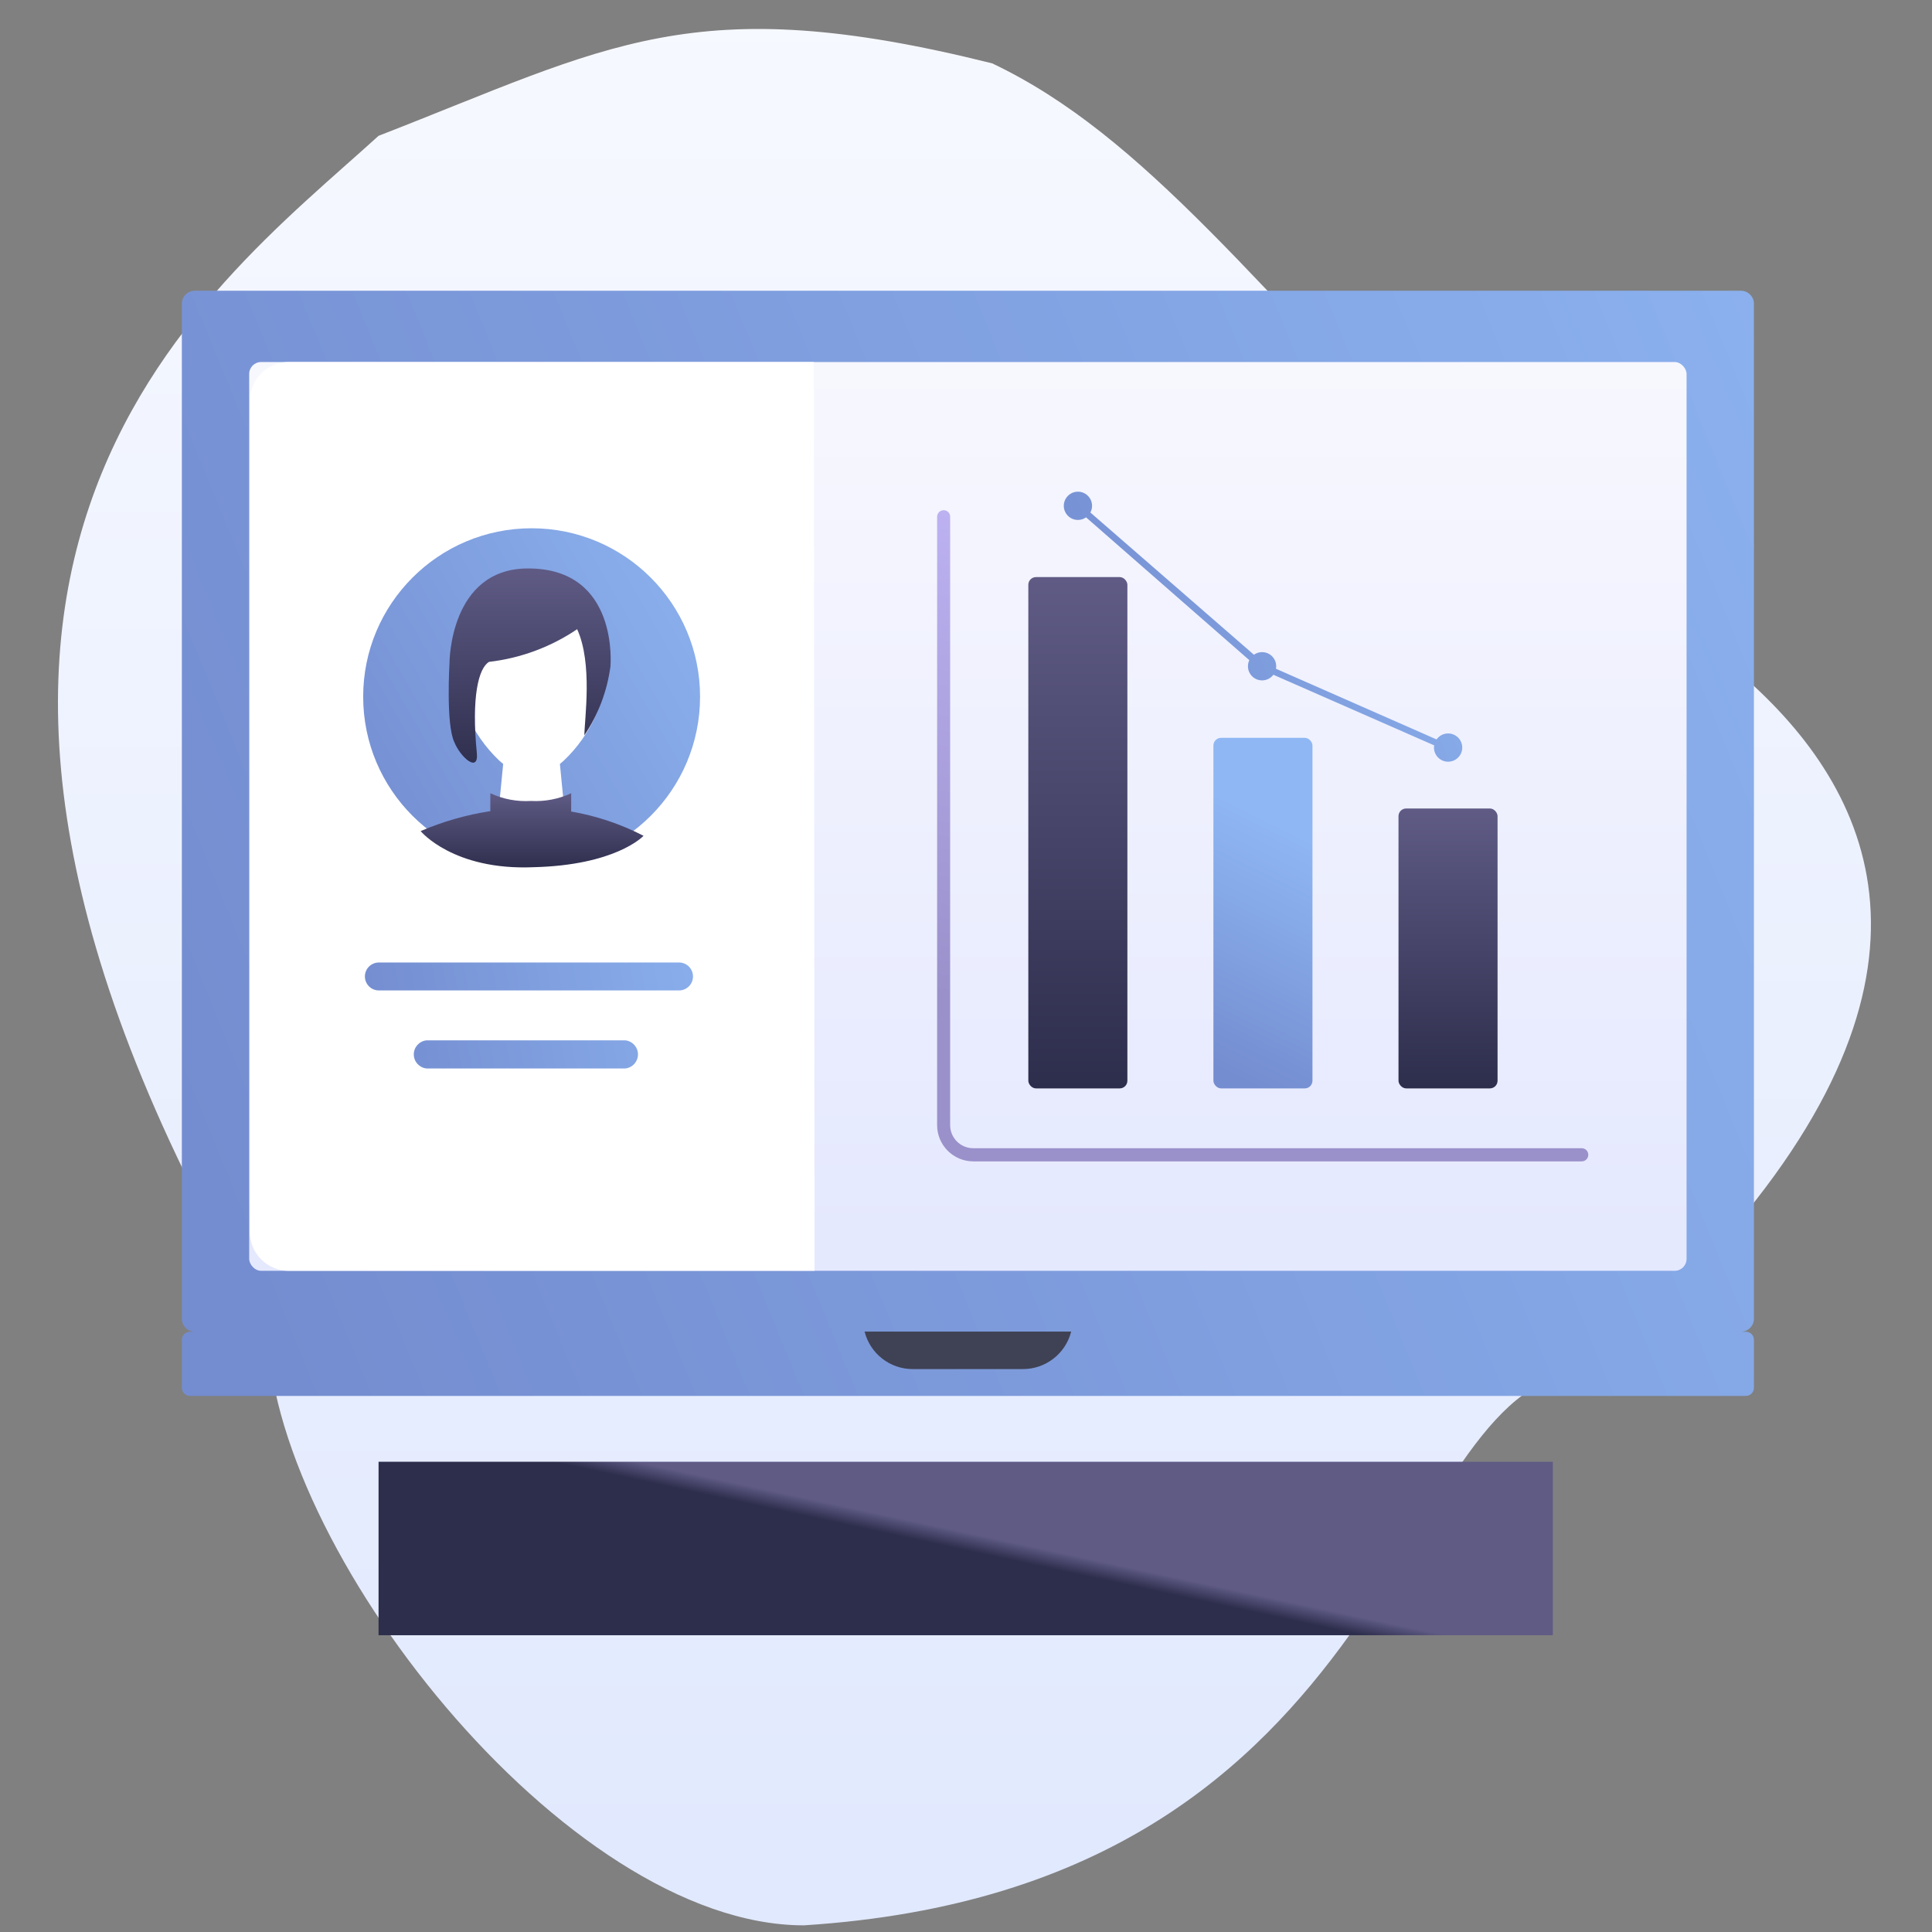 <?xml version="1.0" encoding="UTF-8"?>
<svg width="400px" height="400px" viewBox="0 0 400 400" version="1.1" xmlns="http://www.w3.org/2000/svg" xmlns:xlink="http://www.w3.org/1999/xlink">
    <rect x="0" y="0" width="400" height="400" fill="#808080" stroke="none"/>
    <!-- Generator: Sketch 57 (83077) - https://sketch.com -->
    <title>icon-request-demo</title>
    <desc>Created with Sketch.</desc>
    <defs>
        <linearGradient x1="50%" y1="0%" x2="50%" y2="96.508%" id="linearGradient-1">
            <stop stop-color="#F7F9FF" offset="0%"></stop>
            <stop stop-color="#E1E9FE" offset="100%"></stop>
        </linearGradient>
        <linearGradient x1="54.896%" y1="47.73%" x2="50%" y2="51.091%" id="linearGradient-2">
            <stop stop-color="#5F5B85" offset="0%"></stop>
            <stop stop-color="#2D2D4C" offset="100%"></stop>
        </linearGradient>
        <linearGradient x1="132.526%" y1="37.005%" x2="0%" y2="74.712%" id="linearGradient-3">
            <stop stop-color="#8FB7F3" offset="0%"></stop>
            <stop stop-color="#748DD0" offset="100%"></stop>
        </linearGradient>
        <linearGradient x1="50%" y1="0%" x2="50%" y2="96.508%" id="linearGradient-4">
            <stop stop-color="#F7F7FE" offset="0%"></stop>
            <stop stop-color="#E5E9FE" offset="100%"></stop>
        </linearGradient>
        <linearGradient x1="132.526%" y1="23.707%" x2="0%" y2="100%" id="linearGradient-5">
            <stop stop-color="#8FB7F3" offset="0%"></stop>
            <stop stop-color="#748DD0" offset="100%"></stop>
        </linearGradient>
        <linearGradient x1="50%" y1="0%" x2="50%" y2="100%" id="linearGradient-6">
            <stop stop-color="#5F5B85" offset="0%"></stop>
            <stop stop-color="#2D2D4C" offset="100%"></stop>
        </linearGradient>
        <linearGradient x1="50%" y1="0%" x2="50%" y2="100%" id="linearGradient-7">
            <stop stop-color="#5F5B85" offset="0%"></stop>
            <stop stop-color="#2D2D4C" offset="100%"></stop>
        </linearGradient>
        <linearGradient x1="50%" y1="0%" x2="50%" y2="100%" id="linearGradient-8">
            <stop stop-color="#5F5B85" offset="0%"></stop>
            <stop stop-color="#2D2D4C" offset="100%"></stop>
        </linearGradient>
        <linearGradient x1="56.59%" y1="23.707%" x2="46.007%" y2="100%" id="linearGradient-9">
            <stop stop-color="#8FB7F3" offset="0%"></stop>
            <stop stop-color="#748DD0" offset="100%"></stop>
        </linearGradient>
        <linearGradient x1="50%" y1="0%" x2="50%" y2="100%" id="linearGradient-10">
            <stop stop-color="#5F5B85" offset="0%"></stop>
            <stop stop-color="#2D2D4C" offset="100%"></stop>
        </linearGradient>
        <linearGradient x1="132.526%" y1="37.924%" x2="0%" y2="72.964%" id="linearGradient-11">
            <stop stop-color="#8FB7F3" offset="0%"></stop>
            <stop stop-color="#748DD0" offset="100%"></stop>
        </linearGradient>
        <linearGradient x1="50%" y1="84.818%" x2="67.668%" y2="0%" id="linearGradient-12">
            <stop stop-color="#9A91CB" offset="0%"></stop>
            <stop stop-color="#C3B7F8" offset="100%"></stop>
        </linearGradient>
        <linearGradient x1="132.526%" y1="47.257%" x2="0%" y2="55.215%" id="linearGradient-13">
            <stop stop-color="#8FB7F3" offset="0%"></stop>
            <stop stop-color="#748DD0" offset="100%"></stop>
        </linearGradient>
    </defs>
    <g id="icon-request-demo" stroke="none" stroke-width="1" fill="none" fill-rule="evenodd">
        <path d="M343.925,274.621 C343.925,319.604 282.425,398.621 232.925,398.621 C107.425,390.621 111.065,284.121 70.425,284.121 C-73.075,159.121 92.925,112.621 92.925,106.621 C139.425,59.121 162.425,28.117 193.925,13.121 C255.925,-2.379 273.313,9.619 320.975,28.117 C357.075,60.966 436.925,117.621 343.925,274.621 Z" id="Path" fill="url(#linearGradient-1)" fill-rule="nonzero" transform="translate(199.678, 202.31) scale(-1, 1) translate(-199.678, -202.31) "></path>
        <g id="performance-icon" transform="translate(37, 60)" fill-rule="nonzero">
            <g id="Group" transform="translate(40.934, 242.641)" fill="url(#linearGradient-2)">
                <rect id="Rectangle" x="0.442" y="0" width="243.119" height="35.915"></rect>
            </g>
            <path d="M0.65,213.019 L0.65,2.895 C0.65,1.404 1.859,0.195 3.35,0.195 L323.431,0.195 C324.922,0.195 326.131,1.404 326.131,2.895 L326.131,213.019 C326.131,214.511 324.922,215.719 323.431,215.719 L324.451,215.719 C325.379,215.719 326.131,216.472 326.131,217.399 L326.131,227.333 C326.131,228.261 325.379,229.013 324.451,229.013 L2.33,229.013 C1.402,229.013 0.65,228.261 0.65,227.333 L0.65,217.399 C0.65,216.472 1.402,215.719 2.33,215.719 L3.35,215.719 C1.859,215.719 0.65,214.511 0.65,213.019 Z" id="Combined-Shape" fill="url(#linearGradient-3)"></path>
            <rect id="Rectangle" fill="url(#linearGradient-4)" x="14.594" y="14.951" width="297.593" height="188.157" rx="2.47"></rect>
            <path d="M131.505,14.951 L22.752,14.951 C18.318,14.951 14.724,18.545 14.724,22.979 L14.724,195.015 C14.715,197.153 15.556,199.207 17.062,200.725 C18.567,202.242 20.614,203.1 22.752,203.109 L131.635,203.109 L131.505,14.951 Z" id="Path" fill="#FFFFFF"></path>
            <path d="M184.81,215.687 L142.004,215.687 C143.155,220.272 147.288,223.478 152.014,223.455 L174.766,223.455 C179.489,223.466 183.615,220.265 184.777,215.687 L184.81,215.687 Z" id="Path" fill="#3F4254"></path>
            <circle id="Oval" fill="url(#linearGradient-5)" cx="73.066" cy="84.247" r="34.875"></circle>
            <g id="Group" transform="translate(49.719, 57.185)">
                <polygon id="Path" fill="#FFFFFF" points="28.449 33.269 18.211 33.269 16.228 53.583 30.432 53.583"></polygon>
                <path d="M31.537,47.05 L31.536,50.829 C36.742,51.73 41.797,53.421 46.521,55.859 C46.29,56.102 40.584,61.945 23.769,62.359 C7.095,63.074 0.367,54.883 0.367,54.883 C4.994,52.896 9.844,51.511 14.798,50.753 L14.798,47.05 C17.428,48.272 20.322,48.82 23.216,48.643 C26.078,48.801 28.936,48.254 31.537,47.05 Z" id="Combined-Shape" fill="url(#linearGradient-6)"></path>
                <path d="M39.143,19.228 C39.096,27.216 35.784,34.837 29.977,40.322 C26.232,43.811 20.428,43.811 16.683,40.322 C10.884,34.845 7.573,27.237 7.518,19.261 C7.254,13.44 10.208,7.946 15.21,4.957 C20.211,1.968 26.45,1.968 31.451,4.957 C36.452,7.946 39.407,13.44 39.143,19.261 L39.143,19.228 Z" id="Path" fill="#FFFFFF"></path>
                <path d="M22.599,0.507 C6.348,0.507 6.348,20.008 6.348,20.008 C6.348,20.008 5.567,32.847 7.355,36.487 C8.59,39.575 12.426,42.988 12.003,38.697 C10.865,27.191 12.328,21.146 14.538,19.846 C21.071,19.091 27.326,16.772 32.772,13.085 C36.022,20.203 34.3,31.644 34.267,35.057 C37.134,30.788 38.98,25.917 39.663,20.821 C39.663,20.821 41.58,0.474 22.599,0.507 Z" id="Path" fill="url(#linearGradient-7)"></path>
            </g>
            <rect id="Rectangle" fill="url(#linearGradient-8)" x="175.904" y="59.48" width="20.509" height="105.861" rx="1.59"></rect>
            <rect id="Rectangle" fill="url(#linearGradient-9)" x="214.224" y="92.762" width="20.509" height="72.578" rx="1.59"></rect>
            <rect id="Rectangle" fill="url(#linearGradient-10)" x="252.545" y="107.388" width="20.509" height="57.952" rx="1.59"></rect>
            <path d="M186.175,41.798 C187.79,41.798 189.1,43.108 189.1,44.724 C189.1,45.225 188.974,45.697 188.751,46.11 L222.608,75.554 C223.086,75.215 223.67,75.016 224.3,75.016 C225.916,75.016 227.225,76.326 227.225,77.941 C227.225,78.119 227.21,78.293 227.179,78.462 L260.425,93.092 C260.954,92.342 261.828,91.852 262.816,91.852 C264.431,91.852 265.741,93.162 265.741,94.777 C265.741,96.393 264.431,97.703 262.816,97.703 C261.2,97.703 259.89,96.393 259.89,94.777 C259.89,94.622 259.903,94.469 259.926,94.319 L226.637,79.7 C226.104,80.409 225.255,80.866 224.3,80.866 C222.685,80.866 221.375,79.557 221.375,77.941 C221.375,77.489 221.477,77.061 221.66,76.679 L187.859,47.115 C187.383,47.451 186.802,47.649 186.175,47.649 C184.559,47.649 183.249,46.339 183.249,44.724 C183.249,43.108 184.559,41.798 186.175,41.798 Z" id="Combined-Shape" fill="url(#linearGradient-11)"></path>
            <path d="M290.475,180.454 L164.495,180.454 C160.362,180.436 157.02,177.08 157.02,172.946 L157.02,46.999 C157.02,46.245 157.631,45.634 158.385,45.634 C158.744,45.634 159.088,45.778 159.339,46.035 C159.59,46.292 159.726,46.64 159.718,46.999 L159.718,172.946 C159.718,175.585 161.857,177.724 164.495,177.724 L290.475,177.724 C291.229,177.724 291.84,178.335 291.84,179.089 C291.84,179.843 291.229,180.454 290.475,180.454 L290.475,180.454 Z" id="Path" fill="url(#linearGradient-12)"></path>
            <path d="M92.47,155.395 C93.958,155.552 95.087,156.807 95.087,158.304 C95.087,159.8 93.958,161.055 92.47,161.213 L51.289,161.213 C49.801,161.055 48.672,159.8 48.672,158.304 C48.672,156.807 49.801,155.552 51.289,155.395 L92.47,155.395 Z M103.586,139.273 C105.183,139.273 106.478,140.569 106.478,142.166 C106.478,143.764 105.183,145.059 103.586,145.059 L41.441,145.059 C39.843,145.059 38.548,143.764 38.548,142.166 C38.548,140.569 39.843,139.273 41.441,139.273 L103.586,139.273 Z" id="Combined-Shape" fill="url(#linearGradient-13)"></path>
        </g>
    </g>
</svg>